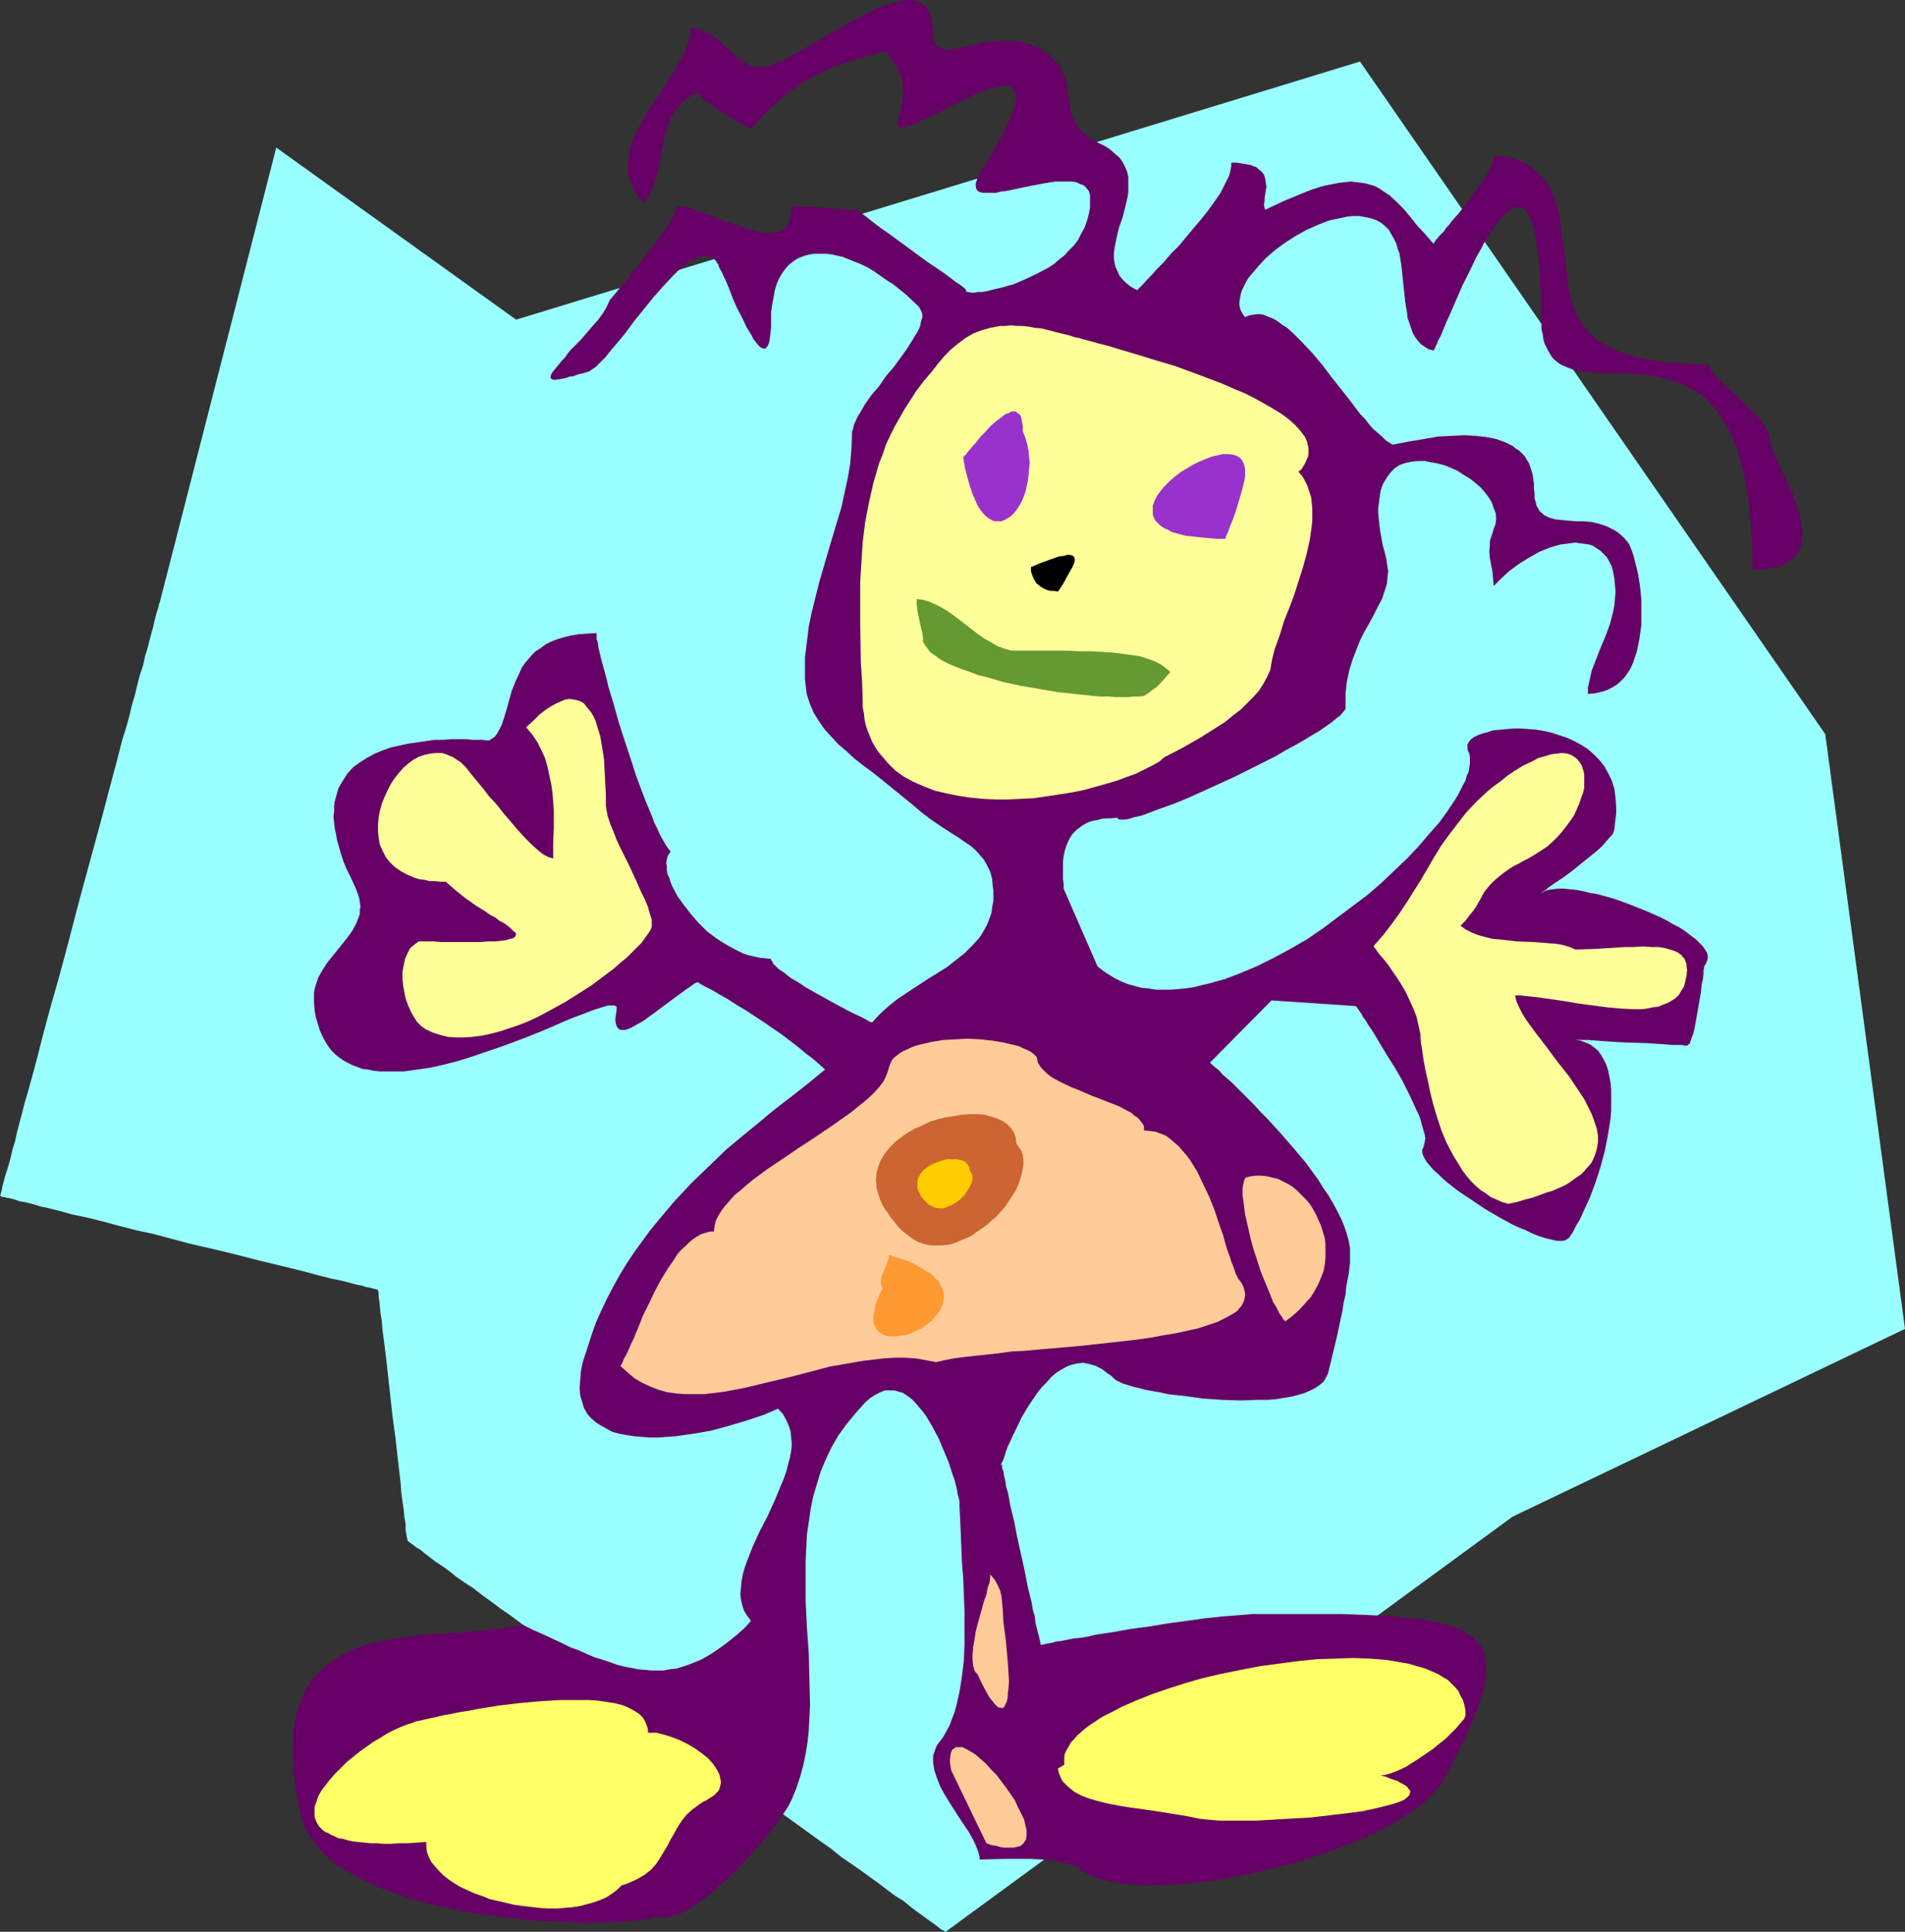 <?xml version="1.0" encoding="UTF-8" standalone="no"?>
<svg
   version="1.0"
   width="129.724mm"
   height="131.526mm"
   id="svg18"
   sodipodi:docname="Drawing 31.wmf"
   xmlns:inkscape="http://www.inkscape.org/namespaces/inkscape"
   xmlns:sodipodi="http://sodipodi.sourceforge.net/DTD/sodipodi-0.dtd"
   xmlns="http://www.w3.org/2000/svg"
   xmlns:svg="http://www.w3.org/2000/svg">
  <rect width="100%" height="100%" fill="#333333" stroke="none"/>
  <sodipodi:namedview
     id="namedview18"
     pagecolor="#ffffff"
     bordercolor="#000000"
     borderopacity="0.25"
     inkscape:showpageshadow="2"
     inkscape:pageopacity="0.0"
     inkscape:pagecheckerboard="0"
     inkscape:deskcolor="#d1d1d1"
     inkscape:document-units="mm" />
  <defs
     id="defs1">
    <pattern
       id="WMFhbasepattern"
       patternUnits="userSpaceOnUse"
       width="6"
       height="6"
       x="0"
       y="0" />
  </defs>
  <path
     style="fill:#99ffff;fill-opacity:1;fill-rule:evenodd;stroke:none"
     d="M 132.835,82.258 71.104,37.978 41.208,154.659 v 0.162 l -0.162,0.323 -0.162,0.485 -0.162,0.808 -0.323,0.97 -0.323,1.131 -0.323,1.293 -0.323,1.454 -0.485,1.778 -0.485,1.778 -0.485,1.939 -0.646,2.101 -0.485,2.263 -0.808,2.424 -0.646,2.424 -0.646,2.747 -0.808,2.747 -0.646,2.747 -0.808,2.909 -0.97,3.071 -1.616,6.303 -1.778,6.626 -1.778,6.788 -1.939,7.111 -3.878,14.221 -3.717,14.221 -1.939,7.111 -1.939,6.788 -1.778,6.626 -1.616,6.303 -0.808,3.071 -0.808,2.909 -0.808,2.909 -0.808,2.747 -0.646,2.586 -0.646,2.424 -0.646,2.424 -0.485,2.263 -0.646,2.101 -0.485,2.101 -0.485,1.778 -0.485,1.616 -0.485,1.454 -0.323,1.293 -0.323,1.131 -0.162,0.97 -0.162,0.646 -0.162,0.646 L 0,307.701 v 0 0 l 0.323,0.162 0.323,0.162 H 1.131 l 0.485,0.162 0.808,0.162 0.808,0.162 0.97,0.323 0.97,0.323 1.131,0.162 1.293,0.323 1.293,0.323 1.454,0.485 1.616,0.323 3.232,0.808 3.555,0.97 3.878,0.808 3.878,0.97 4.202,1.131 4.363,1.131 4.525,0.97 9.05,2.424 9.05,2.101 4.525,1.131 4.363,1.131 4.04,0.97 4.04,0.97 3.878,0.97 3.555,0.97 3.232,0.808 1.616,0.323 1.454,0.323 1.293,0.323 1.131,0.323 1.293,0.323 0.97,0.162 0.97,0.323 0.808,0.162 0.808,0.162 0.485,0.162 0.646,0.162 h 0.162 l 0.323,0.162 v 0 0.162 l 0.162,0.485 v 0.97 l 0.162,1.131 0.162,1.454 0.162,1.778 0.323,1.939 0.162,2.101 0.323,2.424 0.323,2.586 0.323,2.586 0.323,2.909 0.646,5.818 0.646,5.979 0.808,5.979 0.646,5.818 0.323,2.747 0.323,2.747 0.162,2.424 0.323,2.424 0.323,2.101 0.162,1.939 0.323,1.778 v 1.454 l 0.162,1.131 0.162,0.808 0.162,0.646 v 0.162 0 l 0.323,0.323 0.485,0.323 0.646,0.485 0.808,0.646 1.131,0.646 1.131,0.97 1.293,0.97 1.454,1.131 1.778,1.131 1.778,1.293 1.778,1.454 2.101,1.454 2.262,1.454 2.262,1.778 2.262,1.616 2.586,1.939 2.586,1.778 2.586,1.939 2.747,2.101 2.909,2.101 2.909,2.101 5.979,4.202 6.141,4.525 6.302,4.687 12.928,9.373 12.928,9.373 6.302,4.525 6.302,4.687 5.818,4.202 2.909,2.101 2.909,2.101 2.747,1.939 2.586,2.101 2.586,1.778 2.586,1.778 2.424,1.778 2.262,1.616 2.101,1.616 1.939,1.454 2.101,1.293 1.778,1.454 1.454,1.131 1.616,1.131 1.293,0.97 1.131,0.808 1.131,0.808 0.808,0.646 0.646,0.485 0.485,0.162 0.323,0.323 h 0.162 L 389.294,390.283 490.294,341.962 469.771,188.92 350.025,15.838 Z"
     id="path1" />
  <path
     style="fill:#660066;fill-opacity:1;fill-rule:evenodd;stroke:none"
     d="m 273.75,228.675 v -1.131 l -0.162,-1.454 v -2.909 -1.454 l 0.162,-1.454 0.323,-1.454 0.485,-1.454 0.646,-1.454 0.808,-1.293 1.131,-1.131 0.646,-0.485 0.646,-0.485 0.808,-0.485 0.97,-0.485 0.97,-0.323 1.131,-0.162 1.131,-0.323 1.293,-0.162 h 1.293 l 1.454,-0.162 0.162,0.162 0.162,0.162 0.323,0.162 h 1.293 l 1.131,-0.162 1.454,-0.485 1.616,-0.323 1.778,-0.646 2.101,-0.808 2.262,-0.808 2.262,-0.808 2.424,-0.97 2.586,-1.131 5.333,-2.424 5.333,-2.424 5.494,-2.747 5.171,-2.586 2.424,-1.454 2.424,-1.293 2.262,-1.293 2.101,-1.293 1.939,-1.131 1.616,-1.131 1.616,-1.131 1.131,-0.97 1.131,-0.808 0.646,-0.808 0.646,-0.808 v -0.323 -0.162 -1.778 -1.616 l 0.162,-1.616 0.162,-1.454 0.646,-3.071 0.808,-2.586 0.97,-2.586 0.97,-2.424 1.131,-2.263 1.293,-2.263 1.131,-2.101 0.97,-1.939 1.131,-2.101 0.646,-1.939 0.646,-2.101 0.162,-1.939 0.162,-1.131 -0.162,-0.97 -0.162,-1.131 -0.162,-1.131 -0.485,-1.939 -0.485,-1.778 -0.323,-1.778 -0.323,-1.778 -0.162,-1.454 -0.162,-1.454 -0.162,-1.616 v -1.293 l 0.162,-1.131 0.162,-1.293 0.162,-1.131 0.162,-0.97 0.323,-0.97 0.323,-0.808 0.97,-1.616 0.97,-1.293 1.131,-1.131 1.293,-0.808 1.454,-0.485 1.616,-0.323 1.616,-0.162 h 1.616 l 1.616,0.323 1.778,0.323 1.778,0.485 1.616,0.646 1.778,0.808 1.454,0.97 1.616,0.97 1.454,1.131 1.293,1.131 1.131,1.293 0.97,1.293 0.808,1.293 0.485,1.454 0.485,1.293 0.162,1.293 -0.162,1.454 -0.485,1.293 -0.323,1.131 -0.323,0.97 -0.323,0.97 v 0.97 l -0.162,1.778 0.162,1.778 0.323,1.778 0.323,1.616 0.162,1.778 0.162,1.939 1.939,-1.939 2.101,-1.939 2.424,-1.778 2.586,-1.616 2.586,-1.454 2.747,-1.131 2.747,-0.808 1.293,-0.162 1.293,-0.162 1.293,-0.162 1.131,0.162 1.293,0.162 1.131,0.162 0.97,0.323 0.97,0.646 0.97,0.646 0.808,0.808 0.808,0.808 0.646,1.131 0.646,1.293 0.323,1.293 0.323,1.616 0.162,1.616 0.162,1.939 -0.162,2.101 -0.162,1.616 -0.323,1.616 -0.808,3.071 -1.131,3.071 -1.293,3.071 -1.131,2.909 -1.131,2.909 -0.646,2.909 -0.323,1.454 v 1.616 l 1.778,-0.162 1.454,-0.323 1.616,-0.485 1.293,-0.646 1.131,-0.646 1.131,-0.97 0.97,-0.97 0.808,-1.131 0.808,-1.293 0.646,-1.454 0.485,-1.454 0.485,-1.454 0.323,-1.616 0.323,-1.616 0.485,-3.394 v -3.394 -3.394 l -0.323,-3.394 -0.485,-2.909 -0.323,-1.454 -0.323,-1.293 -0.323,-1.293 -0.323,-1.131 -0.323,-0.97 -0.323,-0.808 -0.323,-0.808 -0.323,-0.485 -0.808,-0.97 -0.97,-0.97 -0.808,-0.646 -0.97,-0.646 -0.97,-0.485 -0.97,-0.485 -1.939,-0.646 -2.101,-0.485 -1.939,-0.162 h -1.939 l -1.939,-0.162 -1.778,-0.162 -1.616,-0.162 -1.616,-0.485 -0.646,-0.323 -0.646,-0.323 -0.485,-0.485 -0.646,-0.485 -0.323,-0.646 -0.485,-0.808 -0.162,-0.808 -0.323,-1.131 v -1.131 l -0.162,-1.293 v -1.293 l -0.162,-1.131 -0.162,-1.131 -0.323,-1.131 -0.323,-0.97 -0.323,-0.97 -0.646,-0.97 -0.485,-0.808 -0.646,-0.646 -0.808,-0.808 -0.808,-0.485 -0.808,-0.646 -0.97,-0.485 -0.97,-0.485 -2.262,-0.808 -2.424,-0.485 -2.747,-0.323 -3.07,-0.162 -3.232,0.162 -3.394,0.162 -3.717,0.646 -3.878,0.646 -4.202,0.808 -0.808,-0.485 -0.97,-0.646 -0.97,-0.97 -1.131,-0.97 -1.131,-0.97 -1.131,-1.293 -0.97,-1.293 -1.293,-1.293 -2.262,-3.071 -2.424,-3.071 -2.586,-3.232 -2.424,-3.232 -2.586,-3.071 -2.586,-2.747 -1.293,-1.293 -1.293,-1.293 -1.293,-1.131 -1.293,-0.808 -1.293,-0.97 -1.131,-0.646 -1.293,-0.485 -1.131,-0.485 -1.293,-0.162 -1.131,0.162 -1.131,0.162 -1.131,0.485 -0.485,-0.646 -0.485,-0.808 -0.323,-0.808 -0.162,-0.808 v -0.97 l 0.162,-0.808 0.162,-0.97 0.323,-1.131 0.485,-0.97 0.485,-0.97 0.646,-1.131 0.808,-0.97 1.778,-2.101 1.939,-2.101 2.424,-2.101 2.424,-1.778 2.747,-1.778 2.909,-1.616 2.909,-1.293 2.909,-1.131 3.07,-0.646 1.454,-0.323 1.454,-0.162 h 1.778 l 1.778,0.323 1.454,0.323 1.293,0.485 1.131,0.646 0.97,0.808 0.97,0.97 0.646,1.131 0.646,1.131 0.646,1.293 0.323,1.293 0.485,1.293 0.485,3.071 0.323,3.071 0.323,3.071 0.323,3.071 0.485,2.909 0.162,1.454 0.485,1.293 0.808,2.424 0.646,1.131 0.646,0.808 0.808,0.97 0.97,0.646 0.97,0.646 1.293,0.323 0.162,-0.162 0.162,-0.323 0.162,-0.323 0.162,-0.485 0.323,-0.485 0.162,-0.646 0.808,-1.454 0.646,-1.616 0.808,-1.939 0.97,-2.101 0.97,-2.263 2.101,-4.848 2.424,-4.848 1.131,-2.424 1.293,-2.263 1.131,-2.263 1.293,-1.939 1.293,-1.778 1.131,-1.616 1.293,-1.293 1.131,-0.97 0.646,-0.323 0.485,-0.323 0.485,-0.162 h 0.485 0.646 l 0.485,0.162 0.485,0.323 0.485,0.323 0.323,0.646 0.485,0.646 0.323,0.808 0.485,0.97 0.323,1.131 0.323,1.131 0.323,1.454 0.162,1.616 0.323,1.778 0.162,1.939 0.323,2.101 v 2.263 l 0.162,2.424 0.162,2.747 v 2.747 3.071 l 0.162,1.616 v 1.454 l 0.323,1.293 0.162,1.293 0.323,1.131 0.485,0.97 0.485,0.97 0.485,0.808 0.485,0.808 0.646,0.646 0.808,0.646 0.646,0.485 1.778,0.808 1.778,0.646 1.939,0.323 2.101,0.323 2.262,0.162 h 2.424 l 4.848,0.162 2.586,0.162 2.586,0.162 2.586,0.485 2.424,0.485 2.424,0.808 2.424,0.97 2.424,1.293 1.131,0.808 1.131,0.808 1.131,0.97 0.97,1.131 0.97,1.131 0.97,1.293 0.97,1.454 0.97,1.454 0.808,1.616 0.808,1.778 0.808,1.939 0.646,2.101 0.646,2.263 0.646,2.424 0.485,2.424 0.485,2.586 0.323,2.909 0.323,3.071 0.323,3.232 0.162,3.232 0.162,3.717 v 3.717 h 2.262 l 2.101,-0.323 1.778,-0.323 1.454,-0.485 1.293,-0.646 1.131,-0.808 0.97,-0.808 0.808,-0.97 0.485,-1.131 0.323,-1.131 0.162,-1.131 0.162,-1.293 -0.162,-1.293 -0.162,-1.454 -0.162,-1.293 -0.485,-1.454 -0.808,-2.909 -1.131,-2.909 -1.293,-2.747 -1.293,-2.747 -1.131,-2.424 -0.485,-1.131 -0.485,-1.131 -0.323,-0.97 -0.323,-0.808 -0.162,-0.808 -0.162,-0.646 v -0.485 l -0.162,-0.646 -0.485,-1.131 -0.808,-1.293 -0.97,-1.293 -1.131,-1.293 -1.454,-1.454 -2.747,-2.747 -2.909,-2.586 -1.293,-1.293 -1.131,-1.131 -1.131,-1.131 -0.646,-0.97 -0.485,-0.808 -0.162,-0.485 v -0.323 h -3.717 l -3.555,-0.323 -3.232,-0.162 -2.909,-0.323 -2.747,-0.485 -2.586,-0.485 -2.262,-0.808 -2.101,-0.646 -1.778,-0.808 -1.778,-0.808 -1.454,-0.97 -1.293,-0.97 -1.293,-1.131 -0.97,-1.131 -0.97,-1.131 -0.646,-1.293 -0.808,-1.293 -0.485,-1.293 -0.485,-1.454 -0.485,-1.293 -0.646,-2.909 -0.323,-2.909 -0.646,-5.979 -0.485,-3.071 -0.485,-2.909 -0.162,-1.293 v -1.293 l -0.323,-1.454 -0.323,-1.454 -0.485,-1.616 -0.646,-1.616 -0.646,-1.616 -0.808,-1.454 -1.131,-1.454 -1.293,-1.293 -1.293,-1.293 -1.616,-1.131 -1.778,-0.808 -2.101,-0.646 -2.262,-0.485 h -1.131 -1.293 l -0.162,0.97 -0.323,1.293 -0.646,1.293 -0.808,1.454 -0.97,1.454 -1.131,1.616 -2.424,3.394 -2.586,3.232 -1.454,1.616 -1.131,1.454 -0.646,0.646 -0.485,0.808 -1.131,1.131 -0.97,1.131 -0.646,0.97 -2.101,-2.424 -2.101,-2.263 -1.778,-2.263 -1.778,-2.101 -1.778,-1.778 -1.778,-1.616 -1.939,-1.293 -0.97,-0.646 -0.97,-0.485 -1.131,-0.323 -1.131,-0.323 -1.131,-0.162 -1.293,-0.162 -1.293,-0.162 -1.454,0.162 -1.616,0.162 -1.616,0.323 -1.778,0.323 -1.778,0.485 -1.939,0.646 -2.101,0.808 -2.262,0.97 -2.424,0.97 -2.424,1.131 -2.747,1.293 -0.162,-0.485 -0.162,-0.808 0.162,-0.808 v -0.808 l 0.323,-2.101 0.162,-0.97 -0.162,-0.97 -0.162,-1.131 -0.323,-0.97 -0.646,-0.808 -0.808,-0.646 -0.485,-0.485 -0.646,-0.162 -0.646,-0.323 -0.808,-0.162 -0.97,-0.162 -0.97,-0.162 -1.131,-0.162 h -1.293 v 0.808 l -0.162,0.97 -0.162,0.808 -0.323,0.97 -0.97,1.939 -1.131,2.263 -1.454,2.101 -1.616,2.263 -1.778,2.263 -1.939,2.263 -3.878,4.687 -2.101,2.101 -1.939,2.263 -1.939,1.939 -0.808,0.97 -0.97,0.97 -1.616,1.778 -1.454,1.454 -1.454,-0.808 -1.293,-0.97 -0.97,-0.97 -0.808,-0.97 -0.485,-1.131 -0.485,-0.97 -0.323,-1.293 -0.162,-1.131 v -1.131 l 0.162,-1.293 0.485,-2.586 0.646,-2.747 0.97,-2.747 0.646,-2.586 0.646,-2.747 0.162,-1.293 v -1.293 -1.454 -1.131 l -0.323,-1.293 -0.485,-1.131 -0.646,-1.293 -0.808,-1.131 -1.131,-0.97 -1.293,-1.131 -1.454,-0.97 -1.778,-0.808 -1.293,-0.808 -0.97,-0.485 -0.808,-0.808 -0.808,-0.646 -0.646,-0.646 -0.646,-0.808 -0.808,-1.454 -0.646,-1.454 -0.323,-1.616 -0.485,-3.071 -0.485,-3.232 -0.323,-1.454 -0.646,-1.616 -0.808,-1.616 -0.646,-0.808 -0.646,-0.646 -0.808,-0.808 -0.808,-0.808 -1.131,-0.646 -1.131,-0.808 -1.293,-0.646 -1.293,-0.323 -1.293,-0.485 -1.293,-0.323 -2.424,-0.162 h -2.424 l -2.424,0.162 -2.262,0.323 -2.101,0.485 -2.101,0.485 -1.778,0.323 -1.778,0.323 -1.454,0.162 -0.646,-0.162 -0.646,-0.162 -0.485,-0.162 -0.485,-0.162 -0.323,-0.323 -0.485,-0.485 -0.162,-0.646 -0.162,-0.646 -0.162,-0.97 v -0.97 l -0.162,-1.778 -0.162,-1.616 -0.485,-1.293 -0.485,-0.97 -0.808,-0.97 -0.808,-0.646 -0.97,-0.485 -0.97,-0.162 L 234.158,0 h -1.293 l -1.293,0.323 -1.454,0.323 -1.454,0.485 -1.616,0.485 -1.616,0.646 -1.616,0.808 -3.394,1.778 -3.394,1.778 -6.949,4.04 -3.232,1.939 -3.07,1.778 -1.454,0.646 -1.454,0.808 -1.293,0.485 -1.131,0.485 -0.808,0.323 -0.646,0.162 h -1.454 l -1.454,-0.162 -1.293,-0.323 -1.131,-0.808 -1.293,-0.646 -2.262,-2.101 -2.262,-2.101 -1.131,-0.97 -1.293,-0.97 -1.293,-0.808 -1.454,-0.646 -1.454,-0.485 -1.454,-0.162 v 1.293 l -0.323,1.293 -0.323,1.293 -0.485,1.293 -0.485,1.293 -0.808,1.293 -1.454,2.747 -1.778,2.747 -1.778,2.909 -3.878,5.818 -1.616,2.909 -1.454,2.909 -0.646,1.454 -0.485,1.454 -0.323,1.616 -0.162,1.293 -0.162,1.454 v 1.616 l 0.162,1.454 0.485,1.293 0.485,1.454 0.808,1.454 0.97,1.454 1.131,1.293 1.131,-1.454 0.97,-1.778 0.646,-1.778 0.646,-1.939 0.808,-3.879 0.808,-4.04 0.323,-2.101 0.646,-1.939 0.646,-1.939 0.808,-1.778 1.131,-1.616 1.454,-1.616 0.808,-0.646 0.97,-0.808 0.97,-0.485 1.131,-0.646 0.323,0.485 0.485,0.485 0.646,0.646 0.646,0.646 1.616,1.131 1.778,1.293 2.101,1.293 2.101,1.293 2.101,1.131 1.939,0.97 2.262,-2.424 2.262,-2.424 2.262,-1.939 2.101,-1.939 2.101,-1.454 2.101,-1.616 2.101,-1.131 2.101,-1.131 2.101,-0.97 2.101,-0.97 4.202,-1.454 4.363,-1.293 4.525,-1.131 1.131,1.293 0.97,1.454 0.808,1.293 0.646,1.293 0.485,1.454 0.323,1.131 0.162,1.293 v 1.131 1.293 l -0.162,0.97 -0.323,2.101 -0.323,1.616 -0.323,0.808 v 0.646 l -0.162,0.485 v 0.485 l 0.162,0.485 0.162,0.162 0.323,0.162 h 0.323 0.646 l 0.808,-0.323 0.97,-0.323 1.293,-0.485 1.454,-0.646 1.778,-0.808 1.939,-0.97 1.131,-0.485 1.131,-0.646 1.293,-0.646 1.293,-0.646 1.454,-0.646 1.454,-0.808 2.101,-0.97 1.939,-0.808 1.778,-0.646 1.454,-0.485 1.293,-0.323 h 1.131 0.808 l 0.808,0.162 0.485,0.323 0.485,0.485 0.323,0.485 0.162,0.808 v 0.646 0.808 l -0.162,0.97 -0.323,0.97 -0.646,1.939 -0.97,2.101 -0.97,2.263 -1.131,1.939 -1.131,1.939 -0.97,1.616 -0.323,0.808 -0.485,0.485 -0.323,0.646 -0.162,0.323 -0.485,0.808 -0.646,0.808 -0.485,0.808 -0.323,0.646 -0.485,1.293 -0.323,0.97 v 0.808 l 0.162,0.646 0.323,0.485 0.646,0.323 0.808,0.162 h 0.97 0.97 1.293 l 1.293,-0.323 1.454,-0.162 3.07,-0.646 3.07,-0.646 1.778,-0.323 1.616,-0.323 3.07,-0.485 h 1.454 1.293 1.293 l 1.293,0.162 0.97,0.485 0.97,0.323 0.646,0.646 0.646,0.808 0.323,0.97 v 1.293 1.939 l -0.323,1.778 -0.485,1.778 -0.646,1.778 -0.808,1.454 -0.808,1.616 -0.97,1.293 -1.293,1.293 -1.131,1.293 -1.454,1.131 -1.293,1.131 -1.454,0.97 -3.07,1.616 -3.07,1.454 -3.07,1.293 -2.909,0.808 -1.454,0.323 -1.293,0.323 -1.293,0.323 -1.131,0.162 h -0.97 l -0.808,0.162 h -0.808 l -0.646,-0.162 h -0.485 l -0.162,-0.162 -0.162,-0.162 0.162,-0.162 -0.323,-0.323 -0.323,-0.323 -0.646,-0.485 -0.646,-0.485 -0.808,-0.485 -0.808,-0.646 -1.939,-1.454 -2.101,-1.454 -2.424,-1.616 -4.848,-3.555 -2.424,-1.778 -2.424,-1.778 -2.101,-1.454 -1.939,-1.454 -0.808,-0.646 -0.808,-0.646 -0.646,-0.485 -0.646,-0.485 -0.485,-0.485 -0.323,-0.162 -0.162,-0.323 -0.162,-0.162 h -1.939 l -2.101,-0.162 -4.525,-0.323 -4.363,-0.323 h -2.262 l -1.939,-0.162 -0.162,1.454 -0.162,1.131 -0.323,1.131 -0.323,0.808 -0.485,0.646 -0.485,0.646 -0.808,0.485 -0.646,0.323 -0.808,0.162 -0.97,0.162 h -0.97 -0.97 l -2.101,-0.485 -2.424,-0.646 -2.262,-0.808 -2.586,-0.808 -2.424,-0.97 -2.424,-0.97 -2.262,-0.808 -2.262,-0.808 -1.939,-0.485 h -0.808 l -0.97,-0.162 v 0.323 l -0.162,0.485 -0.162,0.485 -0.323,0.646 -0.646,1.293 -0.808,1.454 -1.131,1.616 -1.293,1.778 -1.454,1.939 -1.293,1.778 -2.909,3.879 -1.616,1.778 -1.293,1.778 -1.293,1.454 -0.646,0.808 -0.485,0.646 -0.97,1.131 -0.808,0.97 -0.808,1.778 -0.97,1.616 -1.293,1.778 -1.454,1.616 -2.909,3.394 -1.454,1.454 -1.293,1.293 -0.646,0.808 -0.646,0.97 -0.808,0.808 -1.454,1.778 -0.646,0.808 -0.485,0.646 -0.323,0.646 v 0.485 0.162 l 0.323,0.323 0.808,0.162 0.485,-0.162 h 0.646 l 0.646,-0.162 0.97,-0.162 0.808,-0.323 1.131,-0.162 1.293,-0.485 1.454,-0.323 1.454,-0.485 0.646,-0.485 0.808,-0.485 0.808,-0.808 0.808,-0.808 0.97,-0.97 1.939,-2.424 1.131,-1.293 2.262,-2.747 2.262,-3.071 4.848,-5.979 2.424,-2.747 2.424,-2.586 1.131,-1.131 1.131,-1.131 1.131,-0.808 1.131,-0.808 1.131,-0.646 0.97,-0.323 0.97,-0.323 0.808,-0.162 0.97,0.323 0.808,0.162 0.808,0.646 0.646,0.97 0.162,0.162 0.162,0.646 0.323,0.646 0.485,0.808 0.323,0.808 0.485,0.97 0.97,2.263 0.97,2.586 1.131,2.586 1.293,2.424 1.131,2.424 1.293,2.101 0.485,0.97 0.646,0.808 0.485,0.646 0.485,0.485 0.485,0.323 0.485,0.162 h 0.485 l 0.323,-0.323 0.323,-0.485 0.323,-0.808 0.162,-0.97 0.162,-1.293 0.162,-1.454 v -1.939 -2.101 l 0.323,-2.101 0.323,-1.778 0.323,-1.778 0.485,-1.616 0.646,-1.454 0.646,-1.131 0.808,-1.131 0.808,-0.97 0.97,-0.808 1.131,-0.808 0.97,-0.485 1.293,-0.485 1.293,-0.323 1.131,-0.162 h 1.454 1.454 l 1.454,0.162 1.454,0.323 1.454,0.323 1.616,0.646 1.616,0.646 1.616,0.646 1.616,0.808 1.616,0.97 1.616,1.131 1.616,1.131 1.778,1.131 3.394,2.747 3.232,3.071 0.323,0.646 0.323,0.646 0.162,0.646 v 0.808 l -0.323,0.808 -0.162,0.97 -0.323,0.97 -0.485,0.97 -0.646,0.97 -0.646,1.131 -1.454,2.263 -1.616,2.263 -1.778,2.424 -1.939,2.263 -1.778,2.586 -1.939,2.263 -1.616,2.263 -1.293,2.263 -0.646,0.97 -0.485,1.131 -0.485,0.97 -0.162,0.97 -0.323,0.808 v 0.808 l -0.162,3.717 -0.323,3.879 -0.646,3.717 -0.808,3.717 -0.808,3.717 -1.131,3.717 -2.262,7.596 -2.262,7.757 -0.97,3.879 -0.97,3.879 -0.808,3.879 -0.485,4.04 -0.485,3.879 v 4.04 1.454 l 0.162,1.454 0.162,1.293 0.162,1.293 0.808,2.424 0.97,2.263 1.293,2.101 1.454,2.101 1.778,1.939 1.778,1.939 2.101,1.778 2.101,1.939 2.262,1.778 2.424,1.778 2.424,1.939 2.586,2.101 2.586,2.101 2.586,2.101 2.262,1.939 2.101,1.616 2.101,1.454 1.939,1.293 1.778,1.131 1.778,1.131 1.616,1.131 1.454,0.97 1.293,1.131 1.131,1.293 0.97,1.131 0.808,1.454 0.808,1.616 0.485,1.778 0.162,1.939 0.162,1.131 v 1.131 1.616 l -0.323,1.616 -0.162,1.454 -0.485,1.293 -0.485,1.293 -0.646,1.293 -0.646,1.131 -0.808,1.293 -1.778,1.939 -2.101,2.101 -2.262,1.778 -2.262,1.778 -5.171,3.232 -5.171,3.394 -2.424,1.616 -2.424,1.939 -2.101,1.939 -1.939,2.101 -0.646,-0.162 -0.485,-0.323 -1.454,-0.808 -1.778,-0.808 -1.939,-0.97 -2.101,-1.131 -2.101,-1.131 -4.363,-2.424 -2.262,-1.293 -1.939,-1.293 -1.939,-1.131 -1.616,-1.293 -1.454,-0.97 -0.485,-0.485 -0.485,-0.485 -0.485,-0.485 -0.162,-0.485 -0.323,-0.323 v -0.323 l -1.454,-0.162 -1.454,-0.162 -1.454,-0.323 -1.454,-0.323 -1.454,-0.485 -1.293,-0.646 -2.747,-1.454 -2.586,-1.616 -2.586,-1.939 -2.262,-2.263 -1.939,-2.263 -1.778,-2.263 -1.616,-2.263 -1.293,-2.424 -0.485,-1.131 -0.323,-1.131 -0.485,-0.97 -0.162,-0.97 v -0.97 l -0.162,-0.97 0.162,-0.808 0.162,-0.808 0.323,-0.646 0.485,-0.646 -0.646,-0.808 -0.646,-0.97 -0.646,-1.131 -0.808,-1.454 -0.646,-1.454 -0.808,-1.616 -0.646,-1.778 -0.808,-1.939 -0.808,-1.939 -0.808,-2.101 -1.616,-4.363 -1.454,-4.525 -1.616,-4.848 -1.454,-4.525 -1.293,-4.687 -1.293,-4.202 -0.485,-2.101 -0.485,-1.778 -0.485,-1.778 -0.485,-1.778 -0.323,-1.454 -0.323,-1.293 -0.162,-1.293 -0.323,-0.97 v -0.808 -0.646 l -2.424,0.162 -2.262,0.162 -1.939,0.323 -1.939,0.485 -1.616,0.485 -1.616,0.646 -1.293,0.646 -1.293,0.97 -1.293,0.808 -0.97,0.97 -0.97,1.131 -0.808,0.97 -0.808,1.131 -0.485,1.131 -1.131,2.424 -0.97,2.424 -0.646,2.263 -0.646,2.424 -0.646,2.101 -0.646,1.939 -0.485,0.97 -0.323,0.646 -0.485,0.808 -0.485,0.646 -0.646,0.485 -0.646,0.323 0.162,0.162 h -1.131 l -0.97,-0.162 h -1.131 -1.454 l -1.616,-0.162 h -3.717 l -2.101,0.162 h -2.101 l -2.262,0.323 -2.262,0.323 -2.262,0.323 -2.262,0.485 -2.262,0.485 -2.262,0.808 -1.939,0.808 -2.101,1.131 -1.778,1.131 -1.778,1.293 -1.454,1.616 -1.131,1.778 -1.131,1.939 -0.646,2.263 -0.323,1.131 -0.162,1.293 v 1.293 l -0.162,1.454 0.162,1.293 0.162,1.616 0.323,1.454 0.323,1.778 0.485,1.616 0.485,1.778 0.646,1.939 0.808,1.939 0.97,1.939 0.97,2.101 0.485,1.131 0.485,1.293 0.323,0.97 0.162,1.131 0.162,0.97 -0.162,0.97 v 0.97 l -0.323,0.97 -0.646,1.616 -0.97,1.778 -1.131,1.616 -1.293,1.616 -2.747,3.394 -1.293,1.616 -1.131,1.778 -1.131,1.939 -0.646,1.939 -0.323,1.131 -0.162,1.131 v 1.131 1.131 l 0.162,2.101 0.323,1.778 0.485,1.616 0.485,1.616 0.646,1.454 0.646,1.293 0.808,1.293 0.808,1.131 0.97,0.97 0.97,0.808 1.131,0.808 1.131,0.646 1.293,0.646 1.293,0.485 1.293,0.485 1.454,0.162 1.454,0.323 1.454,0.162 h 3.232 3.232 l 3.394,-0.485 3.394,-0.485 3.555,-0.808 3.717,-0.97 3.555,-1.131 7.11,-2.424 3.555,-1.293 3.394,-1.293 3.232,-1.293 3.07,-1.293 2.909,-1.293 2.747,-1.131 2.586,-0.97 2.101,-0.808 1.939,-0.646 1.616,-0.485 0.646,-0.162 h 0.646 0.485 0.485 l 0.162,0.162 0.323,0.162 v 0.323 0.323 l -0.162,1.293 -0.162,0.97 v 0.808 l 0.162,0.808 0.162,0.485 0.323,0.485 0.323,0.323 0.485,0.162 h 0.485 0.646 l 0.485,-0.162 0.808,-0.323 0.646,-0.323 0.808,-0.485 1.778,-0.97 1.778,-1.293 1.778,-1.293 3.878,-2.909 1.778,-1.293 1.778,-1.293 1.616,-1.131 0.646,-0.485 0.808,-0.323 1.616,0.97 1.939,0.97 1.939,1.131 2.262,1.293 2.262,1.454 2.424,1.454 4.686,3.071 4.686,3.232 2.101,1.616 2.101,1.616 1.939,1.616 1.939,1.454 1.454,1.293 1.454,1.293 -1.778,1.454 -1.939,1.616 -3.878,3.071 -4.202,3.232 -2.262,1.778 -2.101,1.778 -4.525,3.717 -4.686,3.879 -4.525,4.363 -4.525,4.363 -4.525,4.848 -4.202,5.01 -2.101,2.586 -3.878,5.333 -1.939,2.909 -1.778,2.909 -1.616,2.909 -1.616,3.071 -1.454,3.071 -1.454,3.232 -1.131,3.232 -1.131,3.555 -1.131,3.394 -0.485,2.424 -0.162,2.263 -0.162,1.939 0.162,1.939 0.485,1.616 0.485,1.616 0.808,1.454 0.97,1.131 1.293,1.131 1.293,0.808 1.454,0.808 1.454,0.808 1.778,0.485 1.778,0.323 2.101,0.323 1.939,0.162 2.101,0.162 h 2.101 l 2.262,-0.162 2.262,-0.162 4.525,-0.646 4.686,-0.808 4.686,-1.293 4.363,-1.293 4.363,-1.454 1.939,-0.808 1.778,-0.808 1.293,1.454 0.808,1.454 0.646,1.454 0.485,1.454 0.162,1.616 0.162,1.778 -0.162,1.616 -0.323,1.778 -0.485,1.778 -0.485,1.939 -0.646,1.778 -0.808,1.939 -1.616,3.879 -1.778,3.879 -1.939,3.717 -1.778,3.879 -1.454,3.717 -0.646,1.778 -0.485,1.778 -0.323,1.616 -0.162,1.778 -0.162,1.616 0.162,1.454 0.323,1.454 0.485,1.454 0.808,1.293 0.97,1.293 -1.616,1.778 -1.778,1.616 -1.616,1.293 -1.616,1.293 -1.616,1.131 -1.616,1.131 -1.616,0.97 -1.454,0.808 -1.616,0.646 -1.616,0.646 -1.454,0.485 -1.616,0.485 -1.616,0.162 -1.616,0.323 h -1.454 -1.778 l -1.616,-0.162 -1.778,-0.162 -1.616,-0.323 -1.778,-0.323 -1.939,-0.485 -1.778,-0.646 -1.939,-0.646 -2.101,-0.646 -1.939,-0.808 -2.101,-0.97 -2.262,-0.808 -2.262,-1.131 -2.424,-1.131 -2.424,-1.131 -2.586,-1.131 -2.586,-1.293 -2.262,0.485 -2.424,0.323 -2.586,0.323 -2.586,0.323 -5.333,0.485 -5.494,0.323 -5.656,0.485 -5.494,0.646 -2.747,0.485 -2.586,0.485 -2.586,0.646 -2.424,0.808 -2.424,0.97 -2.101,1.131 -2.101,1.293 -1.939,1.454 -1.778,1.616 -1.616,1.939 -1.454,2.101 -1.131,2.424 -0.485,1.293 -0.97,2.909 -0.323,1.454 -0.323,1.616 -0.162,1.778 v 1.616 l -0.162,1.939 v 1.939 l 0.162,1.939 v 2.101 l 0.323,2.101 0.162,2.263 0.485,2.424 0.485,2.424 0.485,2.586 0.323,1.293 0.485,1.131 0.485,1.131 0.646,1.131 1.454,2.101 1.616,2.101 1.939,1.939 2.262,1.778 2.586,1.616 2.586,1.454 2.909,1.454 3.07,1.454 3.232,1.131 3.394,1.293 3.394,0.97 3.555,0.97 3.717,0.808 3.717,0.808 3.717,0.646 3.717,0.485 3.717,0.485 3.717,0.485 3.717,0.323 3.555,0.162 3.555,0.162 3.394,0.162 3.232,0.162 3.232,-0.162 h 2.909 l 2.909,-0.162 2.586,-0.162 2.262,-0.323 2.262,-0.323 1.778,-0.485 0.97,0.323 1.131,-0.162 1.131,-0.162 1.293,-0.323 1.131,-0.323 1.293,-0.646 1.293,-0.646 1.454,-0.97 1.293,-0.808 1.293,-0.97 2.909,-2.424 2.747,-2.424 2.586,-2.586 2.747,-2.747 2.424,-2.909 2.262,-2.586 2.101,-2.586 1.778,-2.424 0.646,-0.97 0.646,-0.97 0.646,-0.97 0.323,-0.646 0.323,-0.646 0.323,-0.646 1.131,-2.747 0.97,-2.909 0.808,-2.909 0.646,-3.071 0.485,-3.071 0.323,-3.071 0.162,-3.232 0.162,-3.232 -0.162,-6.626 -0.162,-6.626 -0.485,-6.788 -0.323,-6.788 v -6.788 -3.394 l 0.162,-3.394 0.162,-3.394 0.485,-3.232 0.485,-3.394 0.646,-3.232 0.97,-3.232 0.97,-3.232 1.293,-3.071 1.454,-3.071 1.778,-3.071 2.101,-2.909 2.262,-2.747 2.586,-2.909 1.293,-1.131 1.293,-0.808 1.293,-0.646 1.131,-0.485 h 1.293 1.131 l 1.131,0.323 1.131,0.323 0.97,0.646 1.131,0.808 0.97,0.97 0.97,1.131 0.97,1.131 0.97,1.293 1.616,2.747 1.616,3.071 1.293,3.071 1.293,3.071 0.97,3.071 0.485,1.293 0.323,1.293 0.323,1.293 0.162,1.131 0.323,1.131 0.162,0.808 v 0.808 0.485 l 0.162,3.232 0.162,3.555 0.162,3.717 0.162,4.04 0.323,4.04 0.323,8.404 v 4.202 4.363 l -0.162,4.04 -0.485,4.04 -0.646,4.04 -0.808,3.555 -0.485,1.778 -0.646,1.616 -0.646,1.778 -0.808,1.454 -0.808,1.454 -0.97,1.293 -0.646,0.808 -0.323,0.808 -0.323,0.97 -0.323,0.808 v 0.97 0.97 l 0.162,0.97 0.162,0.97 0.646,1.939 0.808,2.101 1.131,2.101 1.293,2.101 2.586,4.04 1.293,1.939 1.293,1.939 0.97,1.778 0.808,1.778 0.646,1.778 0.162,0.808 v 0.646 l 6.626,-0.162 h 6.464 l 3.07,0.162 3.07,0.323 3.07,0.646 2.747,0.808 0.646,0.485 0.646,0.646 1.778,0.97 1.939,0.808 2.101,0.646 2.586,0.485 2.586,0.485 2.909,0.162 3.07,0.162 h 3.07 l 3.394,-0.162 3.555,-0.323 3.555,-0.323 3.555,-0.485 3.717,-0.646 3.717,-0.646 3.878,-0.808 3.717,-0.97 3.717,-0.97 3.717,-0.97 7.272,-2.424 3.394,-1.293 3.394,-1.293 3.232,-1.454 3.07,-1.454 2.747,-1.454 2.747,-1.616 2.424,-1.616 2.262,-1.616 1.939,-1.616 1.616,-1.778 1.454,-1.616 2.262,-4.04 1.939,-3.717 1.778,-3.555 1.454,-3.232 1.293,-3.071 1.131,-2.747 0.808,-2.586 0.808,-2.424 0.323,-2.263 0.162,-2.101 v -1.778 l -0.323,-1.778 -0.485,-1.454 -0.646,-1.454 -1.131,-1.131 -1.131,-1.131 -1.454,-0.97 -1.778,-0.97 -1.939,-0.808 -2.101,-0.485 -2.424,-0.646 -2.747,-0.485 -2.909,-0.323 -3.232,-0.323 -3.394,-0.323 -3.717,-0.162 -3.878,-0.162 -4.202,-0.162 h -4.525 -4.686 -5.01 -5.171 -1.454 -1.778 l -1.778,0.162 -1.939,0.162 -4.202,0.323 -4.525,0.485 -4.525,0.646 -4.848,0.646 -4.848,0.808 -4.848,0.646 -4.525,0.808 -4.363,0.646 -1.939,0.485 -1.939,0.323 -1.778,0.162 -1.616,0.323 -1.616,0.323 -1.293,0.162 -1.131,0.323 -0.97,0.162 -0.808,0.162 -0.646,0.162 h -0.323 -0.162 v -0.162 -0.323 l -0.162,-0.646 -0.162,-0.808 -0.323,-1.131 -0.323,-1.293 -0.323,-1.293 -0.162,-1.616 -0.485,-1.616 -0.323,-1.939 -0.485,-1.939 -0.485,-1.939 -0.808,-4.202 -0.97,-4.363 -0.97,-4.363 -0.808,-4.202 -0.485,-1.939 -0.485,-1.939 -0.323,-1.939 -0.323,-1.616 -0.485,-1.616 -0.162,-1.293 -0.323,-1.293 -0.162,-1.131 -0.323,-0.808 v -0.646 l -0.162,-0.323 v -0.162 l -0.162,0.485 v 0.162 -0.162 -0.323 l 0.323,-0.646 0.323,-0.646 0.323,-0.97 0.323,-1.131 0.485,-1.293 0.646,-1.293 0.646,-1.454 0.808,-1.616 1.454,-3.071 1.939,-3.232 2.101,-3.071 1.131,-1.454 1.293,-1.293 1.131,-1.293 1.293,-1.131 1.293,-0.808 1.454,-0.808 1.293,-0.485 1.454,-0.323 1.454,-0.162 1.616,0.323 1.616,0.485 1.616,0.808 1.454,1.131 0.97,0.646 0.808,0.808 0.485,0.323 0.646,0.323 0.97,0.485 1.131,0.323 1.454,0.485 1.454,0.323 1.778,0.485 1.778,0.323 1.939,0.323 2.101,0.485 4.525,0.485 4.525,0.646 4.848,0.323 4.848,0.162 4.525,-0.162 h 2.262 l 2.262,-0.162 1.939,-0.323 1.939,-0.323 1.939,-0.485 1.616,-0.485 1.454,-0.646 1.293,-0.646 1.131,-0.808 0.97,-0.808 0.646,-1.131 0.485,-0.97 2.262,-9.373 0.97,-4.525 0.485,-2.263 0.323,-2.101 0.485,-2.101 0.162,-1.939 0.323,-1.778 0.323,-1.616 0.162,-1.454 0.162,-1.293 v -1.293 -0.808 -1.778 l -0.323,-1.778 -0.485,-1.778 -0.646,-1.939 -0.808,-1.939 -0.97,-1.939 -1.131,-2.101 -1.131,-1.939 -1.454,-2.101 -1.293,-2.101 -3.07,-4.202 -3.394,-4.04 -3.232,-3.717 -3.394,-3.717 -1.778,-1.778 -1.454,-1.616 -1.616,-1.616 -1.454,-1.454 -1.454,-1.454 -1.293,-1.293 -1.293,-1.131 -1.131,-0.97 -0.808,-0.97 -0.97,-0.808 -0.646,-0.485 -0.485,-0.485 -0.323,-0.323 v 0 l 15.837,-15.999 21.654,1.454 0.162,0.162 0.162,0.162 0.323,0.485 0.323,0.485 0.485,0.646 0.485,0.97 0.646,0.808 0.646,1.131 0.808,1.131 0.808,1.293 1.616,2.747 1.778,2.909 1.939,3.071 1.778,3.071 1.616,3.232 1.454,3.071 0.646,1.454 0.646,1.293 0.485,1.454 0.323,1.293 0.323,1.131 0.323,1.131 0.162,0.97 -0.162,0.808 -0.162,0.808 -0.162,0.646 -0.323,0.485 v 0.808 l 0.162,0.646 0.485,0.97 0.485,0.808 0.808,0.97 0.97,1.131 1.131,0.97 1.131,1.131 1.293,1.131 1.454,1.131 1.454,1.131 3.394,2.263 3.394,2.263 3.555,2.101 3.555,1.939 1.778,0.808 1.616,0.646 1.616,0.808 1.616,0.646 1.454,0.485 1.293,0.323 1.293,0.323 1.131,0.162 h 0.808 l 0.97,-0.162 0.485,-0.323 0.485,-0.323 0.97,-1.454 0.808,-1.616 0.97,-1.616 0.808,-1.778 1.778,-3.879 1.454,-3.879 1.293,-4.04 1.131,-4.202 0.808,-4.202 0.646,-4.04 0.162,-1.939 v -1.939 -1.778 -1.778 l -0.162,-1.778 -0.323,-1.616 -0.323,-1.616 -0.485,-1.454 -0.646,-1.293 -0.646,-1.131 -0.808,-1.131 -0.97,-0.808 -1.131,-0.808 -1.131,-0.485 -1.293,-0.485 -1.454,-0.162 h -0.162 0.808 0.485 0.646 0.646 0.97 l 2.101,0.162 2.262,0.162 2.424,0.162 2.747,0.162 5.494,0.162 2.424,0.162 2.424,0.162 1.939,0.162 h 0.97 0.808 0.646 l 0.646,0.162 h 0.646 l 0.162,-0.162 0.162,-0.162 0.323,-0.162 0.162,-0.485 0.323,-0.97 0.485,-1.293 0.323,-1.454 0.323,-1.778 0.646,-3.717 0.646,-3.717 0.162,-1.778 0.323,-1.454 0.162,-1.293 v -1.131 l 0.162,-0.323 v -0.323 -0.162 l 0.485,-0.808 0.323,-0.808 0.162,-0.808 -0.162,-0.97 -0.485,-0.808 -0.646,-0.97 -0.97,-0.97 -0.97,-0.97 -1.131,-0.808 -1.454,-1.131 -1.454,-0.97 -1.616,-0.808 -1.616,-0.97 -1.939,-0.97 -3.717,-1.616 -4.04,-1.616 -4.04,-1.454 -4.04,-1.131 -1.939,-0.323 -1.939,-0.485 -1.778,-0.323 -1.616,-0.162 -1.616,-0.162 h -1.454 l -1.293,0.162 -1.131,0.162 -0.97,0.323 -0.808,0.485 v -0.162 h 0.162 l 0.162,-0.162 0.808,-0.485 0.485,-0.485 1.131,-0.808 1.454,-0.97 1.454,-0.97 1.778,-1.293 1.616,-1.293 3.394,-2.747 1.616,-1.293 1.454,-1.293 1.131,-1.293 0.97,-1.131 0.485,-0.485 0.323,-0.485 0.162,-0.485 0.162,-0.485 0.162,-1.454 0.162,-1.454 0.162,-1.293 v -1.293 l -0.162,-2.586 -0.323,-2.424 -0.646,-2.101 -0.97,-1.939 -0.97,-1.778 -1.293,-1.616 -1.454,-1.454 -1.454,-1.293 -1.778,-1.131 -1.778,-0.97 -1.778,-0.808 -1.939,-0.646 -1.939,-0.646 -2.101,-0.485 -1.939,-0.323 -1.939,-0.162 -2.101,-0.162 h -1.778 l -1.939,0.162 -1.616,0.162 -1.778,0.162 -1.454,0.485 -1.293,0.323 -1.293,0.485 -0.97,0.485 -0.808,0.646 -0.485,0.646 -0.323,0.646 v 0.808 l 0.162,0.808 0.323,0.646 0.162,0.808 v 0.808 0.97 l -0.162,0.97 -0.162,1.131 -0.485,0.97 -0.323,1.293 -0.646,1.131 -1.293,2.586 -0.808,1.293 -0.97,1.454 -0.97,1.454 -2.101,2.909 -2.586,2.909 -2.747,3.232 -2.909,3.071 -3.232,3.071 -3.394,3.232 -3.555,3.071 -3.878,2.909 -3.878,2.909 -3.878,2.909 -4.04,2.747 -4.202,2.424 -4.202,2.263 -4.202,2.101 -4.202,1.778 -4.202,1.616 -4.04,1.131 -2.101,0.485 -1.939,0.485 -2.101,0.323 -1.939,0.162 -1.939,0.162 h -1.939 -1.778 l -1.939,-0.323 -1.778,-0.162 -1.778,-0.485 -1.778,-0.485 -1.616,-0.646 -1.616,-0.808 -1.616,-0.97 -1.454,-0.97 -1.454,-1.131 z"
     id="path2" />
  <path
     style="fill:#ffff99;fill-opacity:1;fill-rule:evenodd;stroke:none"
     d="m 299.606,194.899 -1.293,1.131 -1.778,0.97 -1.939,0.97 -2.262,1.131 -2.262,0.808 -2.586,0.97 -2.747,0.808 -2.909,0.808 -2.909,0.808 -3.232,0.646 -3.07,0.485 -3.232,0.485 -3.394,0.485 -3.232,0.162 -3.394,0.162 h -3.232 l -3.232,-0.162 -3.232,-0.323 -3.232,-0.485 -3.07,-0.646 -2.747,-0.646 -2.909,-1.131 -2.586,-1.131 -2.424,-1.293 -2.262,-1.616 -1.939,-1.939 -1.778,-2.101 -0.808,-0.97 -0.808,-1.293 -0.646,-1.131 -1.131,-2.747 -0.485,-1.454 -0.323,-1.454 -0.162,-1.616 -0.323,-1.616 v -1.616 l -0.162,-5.01 -0.323,-5.01 -0.162,-10.02 v -5.333 -5.171 l 0.323,-5.171 0.323,-5.171 0.646,-5.171 0.97,-5.01 1.131,-5.01 1.454,-5.01 0.97,-2.424 0.808,-2.424 1.131,-2.424 1.131,-2.263 1.293,-2.263 1.293,-2.263 1.454,-2.263 1.454,-2.263 1.939,-2.586 1.939,-2.263 1.778,-2.263 1.616,-1.939 1.778,-1.778 1.778,-1.454 1.939,-1.454 1.939,-1.131 2.101,-0.808 2.262,-0.646 2.586,-0.485 h 1.293 l 1.454,-0.162 1.454,0.162 h 1.454 l 1.616,0.162 1.616,0.323 1.778,0.162 1.939,0.485 1.778,0.485 2.101,0.485 1.293,0.323 1.454,0.485 0.97,0.162 0.97,0.323 1.939,0.485 2.262,0.646 2.586,0.646 2.586,0.808 2.747,0.808 2.747,0.808 3.07,0.97 5.979,1.778 6.141,2.263 5.979,2.263 2.909,1.293 2.747,1.131 2.586,1.293 2.586,1.454 2.262,1.293 2.101,1.293 1.939,1.454 1.616,1.454 1.293,1.454 1.131,1.454 0.646,1.454 0.162,0.808 0.162,0.808 v 0.646 0.808 l -0.162,0.808 -0.323,0.646 -0.323,0.808 -0.485,0.808 -0.485,0.808 -0.808,0.646 0.97,1.131 0.646,1.131 0.646,1.293 0.485,1.454 0.485,1.454 0.162,1.293 0.162,1.616 v 1.616 1.616 l -0.162,1.616 -0.485,3.394 -0.808,3.555 -0.97,3.555 -1.131,3.555 -1.131,3.555 -1.293,3.394 -1.293,3.232 -0.97,3.232 -0.97,2.747 -0.485,1.293 -0.323,1.293 -0.323,1.293 -0.162,0.97 -0.323,1.778 -0.808,1.778 -0.97,1.778 -1.131,1.778 -1.454,1.616 -1.616,1.616 -1.616,1.616 -1.939,1.454 -1.939,1.616 -2.262,1.454 -4.363,2.747 -4.525,2.586 z"
     id="path3" />
  <path
     style="fill:#ffcc99;fill-opacity:1;fill-rule:evenodd;stroke:none"
     d="m 266.801,271.986 0.162,0.646 0.162,0.808 0.485,0.808 0.485,0.646 0.646,0.646 0.646,0.646 0.808,0.646 0.97,0.646 2.101,1.131 2.424,1.131 2.424,0.97 2.586,1.131 5.01,1.939 2.424,0.97 2.101,1.131 0.97,0.485 0.646,0.646 0.808,0.485 0.646,0.646 0.485,0.646 0.485,0.646 0.162,0.646 v 0.808 l 1.454,0.162 1.454,0.162 1.293,0.485 1.293,0.485 1.131,0.808 1.131,0.97 1.131,0.97 0.97,1.131 1.131,1.293 0.97,1.293 1.778,2.909 1.454,3.071 1.616,3.394 1.293,3.232 1.131,3.394 1.131,3.232 0.808,2.909 0.485,1.454 0.485,1.293 0.323,1.131 0.485,1.131 0.323,0.97 0.323,0.97 0.323,0.646 0.323,0.646 0.646,0.808 0.485,0.808 0.323,0.808 0.162,0.646 0.162,0.808 v 0.646 l -0.162,0.646 -0.162,0.646 -0.323,0.646 -0.323,0.646 -0.485,0.485 -0.485,0.646 -0.646,0.485 -0.808,0.485 -1.778,0.97 -1.939,0.97 -2.424,0.808 -2.424,0.808 -2.909,0.646 -2.909,0.646 -3.07,0.485 -3.394,0.646 -3.394,0.485 -7.11,0.808 -7.434,0.808 -7.272,0.646 -3.717,0.323 -3.555,0.323 -3.394,0.162 -3.394,0.485 -3.07,0.323 -3.07,0.323 -2.747,0.323 -2.586,0.323 -2.424,0.485 -2.101,0.485 -2.586,-0.485 -2.747,-0.485 -2.586,-0.162 h -2.747 l -2.747,0.162 -2.747,0.323 -2.747,0.323 -2.747,0.485 -5.656,0.97 -5.494,1.454 -5.656,1.454 -5.494,1.293 -5.333,1.293 -2.586,0.485 -2.586,0.485 -2.586,0.323 -2.586,0.323 h -2.424 -2.424 l -2.262,-0.162 -2.424,-0.323 -2.262,-0.646 -2.101,-0.808 -2.101,-0.97 -1.939,-1.131 -1.939,-1.616 -1.778,-1.616 0.323,-0.485 0.323,-0.646 0.323,-0.808 0.485,-0.808 0.485,-0.97 0.485,-1.131 0.485,-1.131 0.646,-1.293 0.485,-1.293 0.646,-1.454 1.131,-2.909 1.454,-2.909 1.454,-3.071 1.616,-3.071 1.778,-2.909 1.778,-2.586 0.808,-1.293 0.97,-1.131 1.131,-0.97 0.97,-0.97 0.97,-0.808 0.97,-0.646 1.131,-0.646 1.131,-0.323 1.131,-0.323 h 0.97 l 0.162,-1.293 0.323,-1.454 0.646,-1.293 0.808,-1.293 0.97,-1.293 1.131,-1.293 1.293,-1.454 1.616,-1.293 1.454,-1.293 1.778,-1.454 3.717,-2.747 3.878,-2.586 4.04,-2.747 4.202,-2.747 4.04,-2.747 3.717,-2.586 1.778,-1.293 1.778,-1.454 1.616,-1.293 1.293,-1.131 1.293,-1.293 1.131,-1.293 0.97,-1.293 0.646,-1.293 0.485,-1.293 0.323,-1.131 0.323,-0.808 0.323,-0.808 0.485,-0.646 0.808,-0.646 0.808,-0.646 0.808,-0.485 1.131,-0.485 0.97,-0.485 1.293,-0.485 1.293,-0.323 2.747,-0.646 3.07,-0.485 3.07,-0.162 3.07,-0.162 3.232,0.162 3.07,0.323 2.909,0.485 2.747,0.646 1.293,0.323 0.97,0.485 1.131,0.485 0.97,0.485 0.808,0.646 z"
     id="path4" />
  <path
     style="fill:#9932cc;fill-opacity:1;fill-rule:evenodd;stroke:none"
     d="m 263.246,111.025 v -1.293 l -0.162,-0.97 -0.162,-0.808 -0.162,-0.808 -0.323,-0.485 -0.485,-0.323 -0.323,-0.323 -0.485,-0.162 h -0.485 l -0.646,0.162 -0.485,0.323 -0.646,0.162 -1.293,0.97 -1.293,0.97 -1.454,1.293 -1.293,1.454 -1.293,1.293 -1.131,1.454 -1.131,1.293 -0.97,1.131 -0.323,0.485 -0.323,0.323 -0.323,0.323 -0.162,0.162 0.485,2.909 0.646,2.424 0.646,2.263 0.646,1.939 0.808,1.778 0.646,1.454 0.808,1.131 0.808,0.97 0.97,0.808 0.808,0.485 0.808,0.323 h 0.97 0.808 l 0.808,-0.323 0.808,-0.485 0.808,-0.485 0.808,-0.808 0.646,-0.808 0.646,-0.97 0.646,-1.131 0.485,-1.131 0.485,-1.293 0.323,-1.454 0.323,-1.454 0.162,-1.454 0.162,-1.616 0.162,-1.616 -0.162,-1.616 -0.162,-1.616 -0.323,-1.616 -0.485,-1.616 z"
     id="path5" />
  <path
     style="fill:#9932cc;fill-opacity:1;fill-rule:evenodd;stroke:none"
     d="m 320.452,121.367 v -0.646 l -0.162,-0.808 -0.162,-0.485 -0.162,-0.485 -0.646,-0.97 -0.97,-0.646 -0.97,-0.323 -1.293,-0.162 h -1.293 l -1.454,0.323 -1.454,0.323 -1.616,0.646 -1.616,0.646 -1.616,0.808 -1.616,0.97 -1.616,0.97 -1.454,1.131 -1.293,1.131 -1.293,1.293 -0.97,1.131 -0.97,1.293 -0.646,1.293 -0.485,1.293 v 1.293 1.131 l 0.485,1.131 0.323,0.485 0.485,0.485 0.485,0.485 0.646,0.485 0.808,0.485 0.808,0.323 0.808,0.485 1.131,0.323 1.131,0.323 1.293,0.323 1.454,0.162 1.454,0.162 1.616,0.162 1.778,0.162 1.939,0.162 h 2.101 v -0.323 l 0.162,-0.485 0.323,-0.646 0.323,-0.808 0.323,-0.97 0.485,-1.131 0.97,-2.586 0.808,-2.747 0.808,-2.747 0.323,-1.293 0.323,-1.293 0.162,-1.131 z"
     id="path6" />
  <path
     style="fill:#000000;fill-opacity:1;fill-rule:evenodd;stroke:none"
     d="m 265.347,145.932 v 1.131 l 0.323,0.97 0.485,1.131 0.646,0.97 0.97,0.808 1.131,0.646 0.808,0.323 0.808,0.162 h 0.808 l 0.97,0.162 1.293,-1.939 0.97,-1.778 0.808,-1.454 0.646,-1.131 0.485,-1.131 0.162,-0.808 -0.162,-0.485 -0.323,-0.485 -0.485,-0.162 -0.808,-0.162 -0.97,0.323 -1.293,0.162 -1.454,0.485 -1.778,0.646 -1.778,0.646 z"
     id="path7" />
  <path
     style="fill:#659932;fill-opacity:1;fill-rule:evenodd;stroke:none"
     d="m 262.115,167.426 h -1.778 l -1.778,-0.485 -1.778,-0.646 -1.616,-0.97 -1.778,-0.97 -1.616,-1.131 -6.302,-4.848 -1.616,-1.131 -1.616,-0.97 -1.616,-0.808 -1.454,-0.646 -1.616,-0.485 -1.616,-0.162 v 1.454 l 0.162,1.454 0.646,3.071 0.323,1.454 0.323,1.293 0.162,1.293 v 0.97 l 0.485,0.808 0.646,0.808 0.646,0.97 1.131,0.808 1.131,0.808 1.293,0.808 1.616,0.808 1.616,0.646 1.616,0.646 1.939,0.646 2.101,0.808 2.101,0.485 4.363,1.293 4.525,0.97 4.686,0.808 4.686,0.808 4.525,0.485 4.525,0.485 1.939,0.162 h 2.101 l 1.939,0.162 h 1.616 1.616 l 1.454,-0.162 h 1.454 l 1.131,-0.162 1.293,-0.808 0.97,-0.808 0.97,-0.646 0.808,-0.808 1.454,-1.616 1.293,-1.454 -1.131,-0.97 -1.293,-0.97 -1.616,-0.808 -1.778,-0.646 -1.939,-0.646 -2.262,-0.323 -2.424,-0.323 -2.586,-0.323 -2.586,-0.162 -2.909,-0.162 h -2.909 l -3.07,-0.162 z"
     id="path8" />
  <path
     style="fill:#cc6532;fill-opacity:1;fill-rule:evenodd;stroke:none"
     d="m 261.63,294.288 -0.162,-0.808 v -0.646 l -0.485,-1.293 -0.808,-1.293 -0.97,-0.97 -1.131,-0.808 -1.454,-0.646 -1.454,-0.485 -1.778,-0.485 -1.778,-0.162 h -1.939 l -2.101,0.162 -1.939,0.323 -2.101,0.323 -2.101,0.485 -2.101,0.646 -1.939,0.97 -1.939,0.808 -1.939,1.131 -1.616,1.131 -1.616,1.293 -1.293,1.293 -1.293,1.616 -0.97,1.616 -0.646,1.616 -0.485,1.778 -0.162,1.939 0.162,0.97 v 0.97 l 0.323,0.97 0.323,1.131 0.323,0.97 0.485,1.131 0.646,1.131 0.808,0.97 0.646,1.131 0.97,1.131 0.97,1.293 1.131,1.131 1.454,1.131 1.293,0.97 1.454,0.808 1.454,0.485 1.454,0.323 h 1.616 1.454 l 1.616,-0.162 1.454,-0.323 1.454,-0.646 1.616,-0.646 1.454,-0.646 1.293,-0.97 1.454,-0.97 1.293,-0.97 1.293,-1.131 1.293,-1.131 2.262,-2.586 1.778,-2.747 0.808,-1.293 0.646,-1.454 0.485,-1.454 0.323,-1.131 0.323,-1.454 0.162,-1.131 v -1.293 l -0.162,-1.131 -0.323,-0.97 -0.646,-0.97 z"
     id="path9" />
  <path
     style="fill:#ffcc00;fill-opacity:1;fill-rule:evenodd;stroke:none"
     d="m 249.51,301.075 v -0.485 l -0.162,-0.485 -0.323,-0.485 -0.323,-0.323 -0.485,-0.485 -0.485,-0.162 -1.293,-0.323 h -1.293 -1.616 l -1.616,0.485 -1.454,0.485 -1.454,0.808 -1.131,0.808 -0.97,1.131 -0.323,0.646 -0.323,0.646 -0.162,0.646 v 0.646 0.808 l 0.162,0.808 0.323,0.646 0.485,0.97 0.646,0.808 0.808,0.808 0.485,0.485 0.646,0.323 0.97,0.485 1.131,0.162 h 1.131 l 1.131,-0.485 1.131,-0.485 1.131,-0.646 0.97,-0.808 0.97,-0.97 0.646,-0.97 0.646,-0.97 0.485,-1.131 0.323,-0.97 v -0.808 l -0.323,-0.808 z"
     id="path10" />
  <path
     style="fill:#ff9932;fill-opacity:1;fill-rule:evenodd;stroke:none"
     d="m 228.825,322.892 -0.162,1.131 -0.323,0.97 -0.485,1.131 -0.485,1.131 -0.485,1.131 -0.162,0.97 v 1.131 l 0.162,0.485 0.323,0.485 -0.646,1.131 -0.485,1.293 -0.485,1.131 -0.323,0.97 -0.162,0.97 -0.162,0.808 -0.162,0.97 v 0.646 0.808 l 0.162,0.485 0.485,1.131 0.646,0.808 0.808,0.646 1.131,0.485 1.131,0.162 h 1.293 l 1.293,-0.162 1.293,-0.162 1.454,-0.485 1.293,-0.646 1.454,-0.646 1.293,-0.97 1.131,-0.808 0.97,-1.131 0.97,-1.131 0.646,-1.131 0.485,-1.293 0.162,-1.131 v -1.293 l -0.323,-1.293 -0.646,-1.293 -0.485,-0.808 -0.646,-0.485 -0.646,-0.808 -0.808,-0.646 -0.97,-0.485 -0.97,-0.646 -1.131,-0.646 -1.131,-0.646 -1.454,-0.646 -1.454,-0.485 -1.616,-0.485 z"
     id="path11" />
  <path
     style="fill:#ffcc99;fill-opacity:1;fill-rule:evenodd;stroke:none"
     d="m 330.795,340.023 -0.485,-0.485 -0.485,-0.808 -0.485,-0.646 -0.485,-0.97 -0.485,-0.97 -0.646,-0.97 -0.97,-2.424 -1.131,-2.747 -1.131,-2.747 -0.97,-3.071 -0.97,-2.909 -0.808,-3.071 -0.646,-2.909 -0.646,-2.747 -0.323,-2.586 -0.162,-1.293 -0.162,-0.97 v -1.131 -0.808 l 0.162,-0.97 0.162,-0.646 0.162,-0.646 0.323,-0.485 1.293,-0.323 1.454,-0.162 h 1.293 l 1.454,0.162 1.293,0.323 1.454,0.323 1.293,0.646 1.293,0.646 1.293,0.808 1.131,0.97 1.131,1.131 1.131,1.131 0.97,1.131 0.808,1.293 0.808,1.454 0.646,1.454 0.646,1.454 0.485,1.616 0.485,1.616 0.162,1.454 v 1.778 1.616 l -0.162,1.778 -0.323,1.778 -0.646,1.616 -0.646,1.616 -0.97,1.778 -0.97,1.616 -1.454,1.616 -1.454,1.616 -1.778,1.616 z"
     id="path12" />
  <path
     style="fill:#ffcc99;fill-opacity:1;fill-rule:evenodd;stroke:none"
     d="m 258.237,417.271 0.323,2.424 0.323,2.586 0.485,5.333 0.162,2.586 0.162,2.424 -0.162,2.101 -0.162,0.97 v 0.97 l -0.162,0.808 -0.162,0.646 -0.323,0.485 -0.162,0.485 -0.323,0.323 -0.323,0.162 -0.485,-0.162 h -0.485 l -0.485,-0.485 -0.485,-0.485 -0.646,-0.808 -0.646,-0.808 -0.646,-1.131 -0.808,-1.454 -0.808,-1.616 -0.808,-1.778 -0.485,-0.485 -0.323,-0.485 -0.323,-1.131 -0.162,-1.454 v -1.616 l 0.162,-1.939 0.323,-1.778 0.323,-2.101 0.485,-1.939 1.131,-4.04 0.485,-1.778 0.646,-1.778 0.323,-1.778 0.485,-1.293 0.162,-1.293 v -0.323 -0.485 l 1.131,1.293 0.808,1.454 0.646,1.454 0.323,1.454 0.162,1.616 0.162,1.616 z"
     id="path13" />
  <path
     style="fill:#ffff66;fill-opacity:1;fill-rule:evenodd;stroke:none"
     d="m 377.174,441.351 v 0.162 l -0.162,0.323 -0.162,0.485 -0.323,0.323 -0.808,0.97 -0.97,1.131 -1.293,1.293 -1.293,1.293 -1.616,1.293 -1.778,1.454 -3.555,2.424 -1.778,1.131 -1.778,1.131 -1.778,0.808 -1.616,0.646 -1.616,0.485 -1.293,0.162 1.293,0.323 1.131,0.485 0.97,0.323 0.97,0.323 0.808,0.485 0.646,0.323 0.485,0.323 0.485,0.323 0.323,0.485 0.323,0.323 0.162,0.323 v 0.323 l -0.162,0.323 v 0.323 l -0.646,0.646 -0.808,0.646 -1.131,0.485 -1.454,0.485 -1.778,0.485 -1.939,0.485 -2.101,0.485 -2.262,0.485 -2.424,0.323 -2.586,0.323 -2.747,0.323 -5.494,0.646 -5.656,0.323 -5.656,0.323 -2.747,0.162 h -2.586 -4.848 -2.101 l -1.939,-0.162 -1.778,-0.162 -1.454,-0.162 -3.07,-0.646 -2.909,-0.485 -6.141,-0.97 -5.818,-0.808 -2.909,-0.485 -2.586,-0.485 -2.586,-0.646 -2.262,-0.646 -2.101,-0.808 -1.778,-0.97 -0.808,-0.646 -0.808,-0.646 -0.646,-0.646 -0.646,-0.646 -0.485,-0.808 -0.323,-0.808 -0.323,-0.808 -0.162,-0.97 1.616,-0.97 v -0.97 -0.97 l 0.162,-0.97 0.485,-0.97 0.485,-0.808 0.646,-1.131 0.808,-0.808 0.808,-0.97 1.131,-0.97 1.131,-0.97 1.131,-0.808 1.454,-0.97 1.454,-0.97 1.616,-0.808 1.616,-0.808 1.778,-0.97 3.717,-1.616 4.04,-1.616 4.202,-1.454 4.525,-1.454 4.525,-1.293 4.848,-1.131 4.848,-0.97 5.01,-0.97 4.848,-0.646 4.848,-0.646 4.848,-0.485 4.686,-0.162 4.686,-0.162 4.363,0.162 4.04,0.323 2.101,0.323 1.778,0.323 1.939,0.323 1.616,0.485 1.778,0.485 1.454,0.485 1.454,0.646 1.454,0.646 1.293,0.808 1.131,0.646 0.97,0.97 0.97,0.97 0.808,0.97 0.485,1.131 0.646,1.131 0.323,1.131 0.323,1.454 z"
     id="path14" />
  <path
     style="fill:#ffcc99;fill-opacity:1;fill-rule:evenodd;stroke:none"
     d="m 253.873,474.319 1.293,0.485 1.131,0.162 1.131,0.323 0.97,0.162 h 0.97 0.808 0.808 l 0.646,-0.162 0.646,-0.162 0.485,-0.162 0.485,-0.485 0.323,-0.323 0.485,-0.808 0.162,-1.131 v -1.293 l -0.323,-1.293 -0.323,-1.454 -0.808,-1.616 -0.808,-1.616 -0.808,-1.778 -1.131,-1.616 -1.131,-1.616 -2.424,-3.232 -1.454,-1.454 -1.293,-1.454 -1.293,-1.131 -1.293,-1.131 -1.293,-0.808 -1.131,-0.646 -0.97,-0.485 h -0.97 -0.485 -0.323 l -0.323,0.323 -0.323,0.162 -0.323,0.323 -0.323,0.97 -0.162,1.454 v 0.808 l 0.162,0.97 0.162,0.97 z"
     id="path15" />
  <path
     style="fill:#ffff66;fill-opacity:1;fill-rule:evenodd;stroke:none"
     d="m 181.961,463.168 -0.97,0.485 -0.97,0.646 -1.778,1.293 -1.454,1.293 -1.293,1.616 -0.97,1.454 -0.97,1.778 -0.97,1.616 -0.808,1.616 -0.97,1.616 -0.97,1.616 -0.97,1.454 -1.293,1.454 -1.616,1.293 -1.616,0.97 -0.97,0.485 -1.131,0.485 -1.131,0.485 -1.131,0.323 -1.131,1.131 -1.293,0.97 -1.454,0.97 -1.454,0.646 -1.778,0.646 -1.778,0.485 -1.778,0.485 -2.101,0.323 -1.939,0.162 -2.101,0.162 h -2.101 l -2.262,-0.162 -4.202,-0.485 -2.262,-0.323 -2.101,-0.485 -2.101,-0.485 -2.101,-0.485 -1.939,-0.808 -1.939,-0.646 -1.778,-0.808 -1.778,-0.808 -1.616,-0.97 -1.454,-0.97 -1.454,-1.131 -1.131,-1.131 -0.97,-1.131 -0.97,-1.131 -0.646,-1.293 -0.485,-1.293 -0.162,-1.293 v -1.293 l -2.424,0.162 -2.262,0.162 h -2.262 l -2.101,0.162 h -1.939 l -1.778,-0.162 h -1.778 l -1.454,-0.162 -1.616,-0.162 -1.454,-0.162 -1.293,-0.323 -1.131,-0.323 -1.131,-0.162 -0.97,-0.485 -0.808,-0.323 -0.808,-0.485 -0.808,-0.323 -0.646,-0.485 -0.485,-0.485 -0.485,-0.485 -0.646,-1.131 -0.485,-1.293 v -1.293 -1.293 l 0.485,-1.293 0.485,-1.454 0.808,-1.454 1.131,-1.454 1.131,-1.454 1.293,-1.454 1.454,-1.454 1.454,-1.454 3.394,-2.747 3.394,-2.424 1.939,-1.131 1.778,-1.131 1.616,-0.808 1.778,-0.808 1.616,-0.646 1.616,-0.485 0.646,-0.323 0.97,-0.162 1.293,-0.323 1.454,-0.323 1.616,-0.323 1.939,-0.485 1.939,-0.323 2.262,-0.485 2.262,-0.323 2.424,-0.485 5.01,-0.808 5.333,-0.646 5.333,-0.485 5.333,-0.323 h 2.586 2.586 2.424 l 2.262,0.162 2.101,0.323 2.101,0.323 1.939,0.485 1.616,0.646 1.454,0.808 1.293,0.808 0.97,0.97 0.646,1.131 0.485,1.293 0.162,0.646 v 0.808 h 2.101 l 1.939,0.485 2.101,0.646 2.101,0.808 1.939,0.97 1.939,1.131 1.778,1.293 1.616,1.293 1.293,1.454 0.97,1.454 0.646,1.293 0.162,0.808 0.162,0.808 v 0.646 l -0.162,0.646 -0.162,0.646 -0.323,0.646 -0.646,0.646 -0.485,0.485 -0.808,0.485 z"
     id="path16" />
  <path
     style="fill:#ffff99;fill-opacity:1;fill-rule:evenodd;stroke:none"
     d="m 167.741,237.887 v 0.646 l -0.323,0.808 -0.646,0.97 -0.808,1.131 -0.808,1.131 -1.131,1.131 -1.293,1.293 -1.454,1.454 -1.616,1.293 -1.616,1.454 -1.939,1.454 -1.939,1.454 -1.939,1.454 -2.262,1.454 -4.363,2.747 -4.686,2.586 -2.424,1.293 -2.424,1.131 -2.424,0.97 -2.424,0.808 -2.424,0.808 -2.424,0.646 -2.262,0.485 -2.424,0.323 -2.101,0.162 h -2.262 l -2.101,-0.162 -1.939,-0.485 -1.939,-0.646 -1.778,-0.808 -1.131,-0.808 -1.131,-1.131 -0.808,-1.293 -0.808,-1.454 -0.646,-1.454 -0.646,-1.778 -0.323,-1.616 -0.323,-1.778 -0.162,-1.778 v -1.778 l 0.323,-1.616 0.323,-1.616 0.646,-1.454 0.646,-1.293 1.131,-0.97 1.131,-0.808 h 2.101 1.778 l 1.778,0.162 h 3.394 1.454 2.909 2.424 l 2.101,-0.162 h 1.778 l 1.454,-0.162 1.293,-0.162 0.97,-0.323 0.808,-0.162 0.485,-0.323 0.162,-0.323 0.162,-0.323 -0.162,-0.485 -0.485,-0.323 -0.485,-0.485 -0.485,-0.485 -0.808,-0.646 -0.97,-0.646 -0.97,-0.485 -0.97,-0.808 -1.293,-0.646 -1.131,-0.808 -2.586,-1.616 -2.747,-1.939 -2.424,-1.939 -2.586,-2.263 h -1.454 l -1.454,-0.162 h -1.293 l -1.293,-0.323 -1.293,-0.162 -1.131,-0.323 -1.939,-0.808 -1.778,-0.97 -1.616,-1.131 -1.293,-1.293 -0.97,-1.293 -0.808,-1.616 -0.646,-1.454 -0.323,-1.778 -0.162,-1.616 v -1.778 l 0.162,-1.778 0.323,-1.778 0.485,-1.778 0.646,-1.616 0.808,-1.778 0.808,-1.616 0.97,-1.454 1.131,-1.454 1.131,-1.293 1.293,-1.131 1.293,-0.97 1.454,-0.808 1.454,-0.485 1.454,-0.323 1.454,-0.162 h 1.616 l 1.454,0.485 1.454,0.646 1.454,0.97 0.485,0.323 0.323,0.323 0.485,0.485 0.646,0.646 0.485,0.646 0.646,0.808 1.454,1.778 1.616,1.939 1.616,2.101 1.939,2.101 1.778,2.263 1.939,2.263 1.778,2.101 1.778,1.939 1.778,1.778 1.616,1.454 0.808,0.646 0.646,0.485 0.646,0.323 0.646,0.323 0.646,0.162 0.485,0.162 v -1.939 -1.939 l 0.162,-4.04 v -4.525 l -0.323,-4.363 -0.323,-2.263 -0.485,-2.263 -0.485,-2.263 -0.646,-2.263 -0.97,-2.101 -0.97,-1.939 -1.293,-1.939 -1.616,-1.939 1.778,-1.616 1.616,-1.616 1.454,-1.131 1.454,-0.97 1.454,-0.808 1.131,-0.485 1.131,-0.485 1.131,-0.162 1.131,0.162 0.808,0.162 0.97,0.323 0.808,0.485 0.646,0.808 0.646,0.808 0.646,0.808 0.646,1.131 0.485,1.131 0.323,1.131 0.808,2.586 0.485,2.909 0.485,3.071 0.162,3.071 0.162,3.071 0.162,2.909 v 2.747 l 0.162,1.293 0.323,1.616 0.646,1.939 0.808,1.939 0.808,2.101 0.97,2.101 2.262,4.525 2.101,4.525 0.485,1.131 0.485,1.131 0.97,1.939 0.808,1.939 0.485,1.778 0.485,1.454 v 0.646 z"
     id="path17" />
  <path
     style="fill:#ffff99;fill-opacity:1;fill-rule:evenodd;stroke:none"
     d="m 434.219,249.523 -0.162,1.616 -0.323,1.454 -0.323,1.293 -0.646,0.97 -0.646,1.131 -0.808,0.808 -0.97,0.646 -1.131,0.646 -1.293,0.485 -1.131,0.485 -1.454,0.162 -1.454,0.323 -1.616,0.162 h -1.616 l -3.394,-0.162 -3.555,-0.323 -3.717,-0.485 -3.717,-0.485 -3.717,-0.646 -3.394,-0.485 -3.394,-0.485 -3.07,-0.323 -1.454,-0.162 h -1.293 l 0.323,1.454 0.646,1.454 0.808,1.616 0.97,1.616 1.293,1.778 1.293,1.778 2.747,3.555 2.747,3.717 3.07,3.879 2.586,3.879 1.293,1.939 0.97,1.939 0.97,1.939 0.646,1.778 0.646,1.939 0.323,1.778 v 1.778 l -0.323,1.778 -0.485,1.616 -0.808,1.778 -0.646,0.808 -0.646,0.646 -0.646,0.808 -0.808,0.808 -0.97,0.646 -1.131,0.808 -1.131,0.808 -1.131,0.646 -1.454,0.646 -1.454,0.646 -1.616,0.485 -1.778,0.646 -1.778,0.646 -1.939,0.485 -2.101,0.646 -2.262,0.485 -1.616,-0.485 -1.454,-0.646 -1.454,-0.646 -1.293,-0.97 -1.293,-0.808 -1.293,-1.131 -1.131,-1.131 -0.97,-1.131 -1.131,-1.454 -0.808,-1.293 -1.778,-2.909 -1.616,-3.071 -1.293,-3.071 -1.131,-3.394 -0.97,-3.232 -0.808,-3.232 -0.646,-3.071 -0.646,-2.909 -0.485,-2.586 -0.323,-2.424 -0.162,-0.97 -0.162,-0.97 -0.162,-2.263 -0.485,-2.263 -0.485,-2.101 -0.808,-2.101 -0.97,-2.101 -0.97,-2.101 -1.131,-1.939 -1.131,-1.778 -1.131,-1.616 -0.97,-1.454 -1.131,-1.454 -0.97,-1.131 -0.808,-0.97 -0.485,-0.808 -0.485,-0.485 v -0.162 -0.162 l 2.424,-2.747 2.101,-2.747 2.101,-2.909 1.939,-2.909 3.555,-5.656 3.394,-5.818 1.778,-2.909 2.101,-2.909 2.101,-2.747 2.262,-2.909 2.586,-2.747 2.909,-2.747 1.616,-1.293 1.778,-1.293 1.778,-1.454 1.939,-1.293 2.101,-1.293 2.101,-0.97 1.778,-0.97 1.778,-0.485 1.616,-0.485 1.454,-0.162 1.293,-0.162 1.293,0.162 0.97,0.323 0.808,0.485 0.808,0.646 0.646,0.808 0.485,0.808 0.323,0.97 0.323,1.131 v 1.131 1.293 1.293 l -0.323,1.293 -0.485,1.293 -0.485,1.454 -0.646,1.454 -0.646,1.454 -0.97,1.454 -0.97,1.293 -1.131,1.454 -1.131,1.293 -1.293,1.293 -1.454,1.293 -1.454,0.97 -1.778,1.131 -1.616,0.97 -1.293,0.646 -1.131,0.646 -0.97,0.485 -1.131,0.646 -1.616,1.131 -1.454,1.131 -1.131,0.97 -0.97,0.97 -0.808,0.97 -0.808,0.97 -1.131,2.101 -1.131,1.939 -0.808,1.131 -0.808,0.97 -0.97,1.293 -1.293,1.293 1.293,0.97 1.616,0.808 1.616,0.646 1.778,0.485 1.939,0.485 1.939,0.162 4.202,0.485 4.202,0.162 4.202,0.323 1.939,0.162 1.778,0.323 1.616,0.485 1.454,0.646 5.171,-0.162 5.171,-0.323 2.424,-0.162 h 2.424 l 2.262,-0.162 2.101,0.162 h 1.939 l 1.778,0.323 1.616,0.485 1.293,0.485 1.131,0.808 0.323,0.485 0.485,0.485 0.162,0.485 0.323,0.808 v 0.646 z"
     id="path18" />
</svg>
